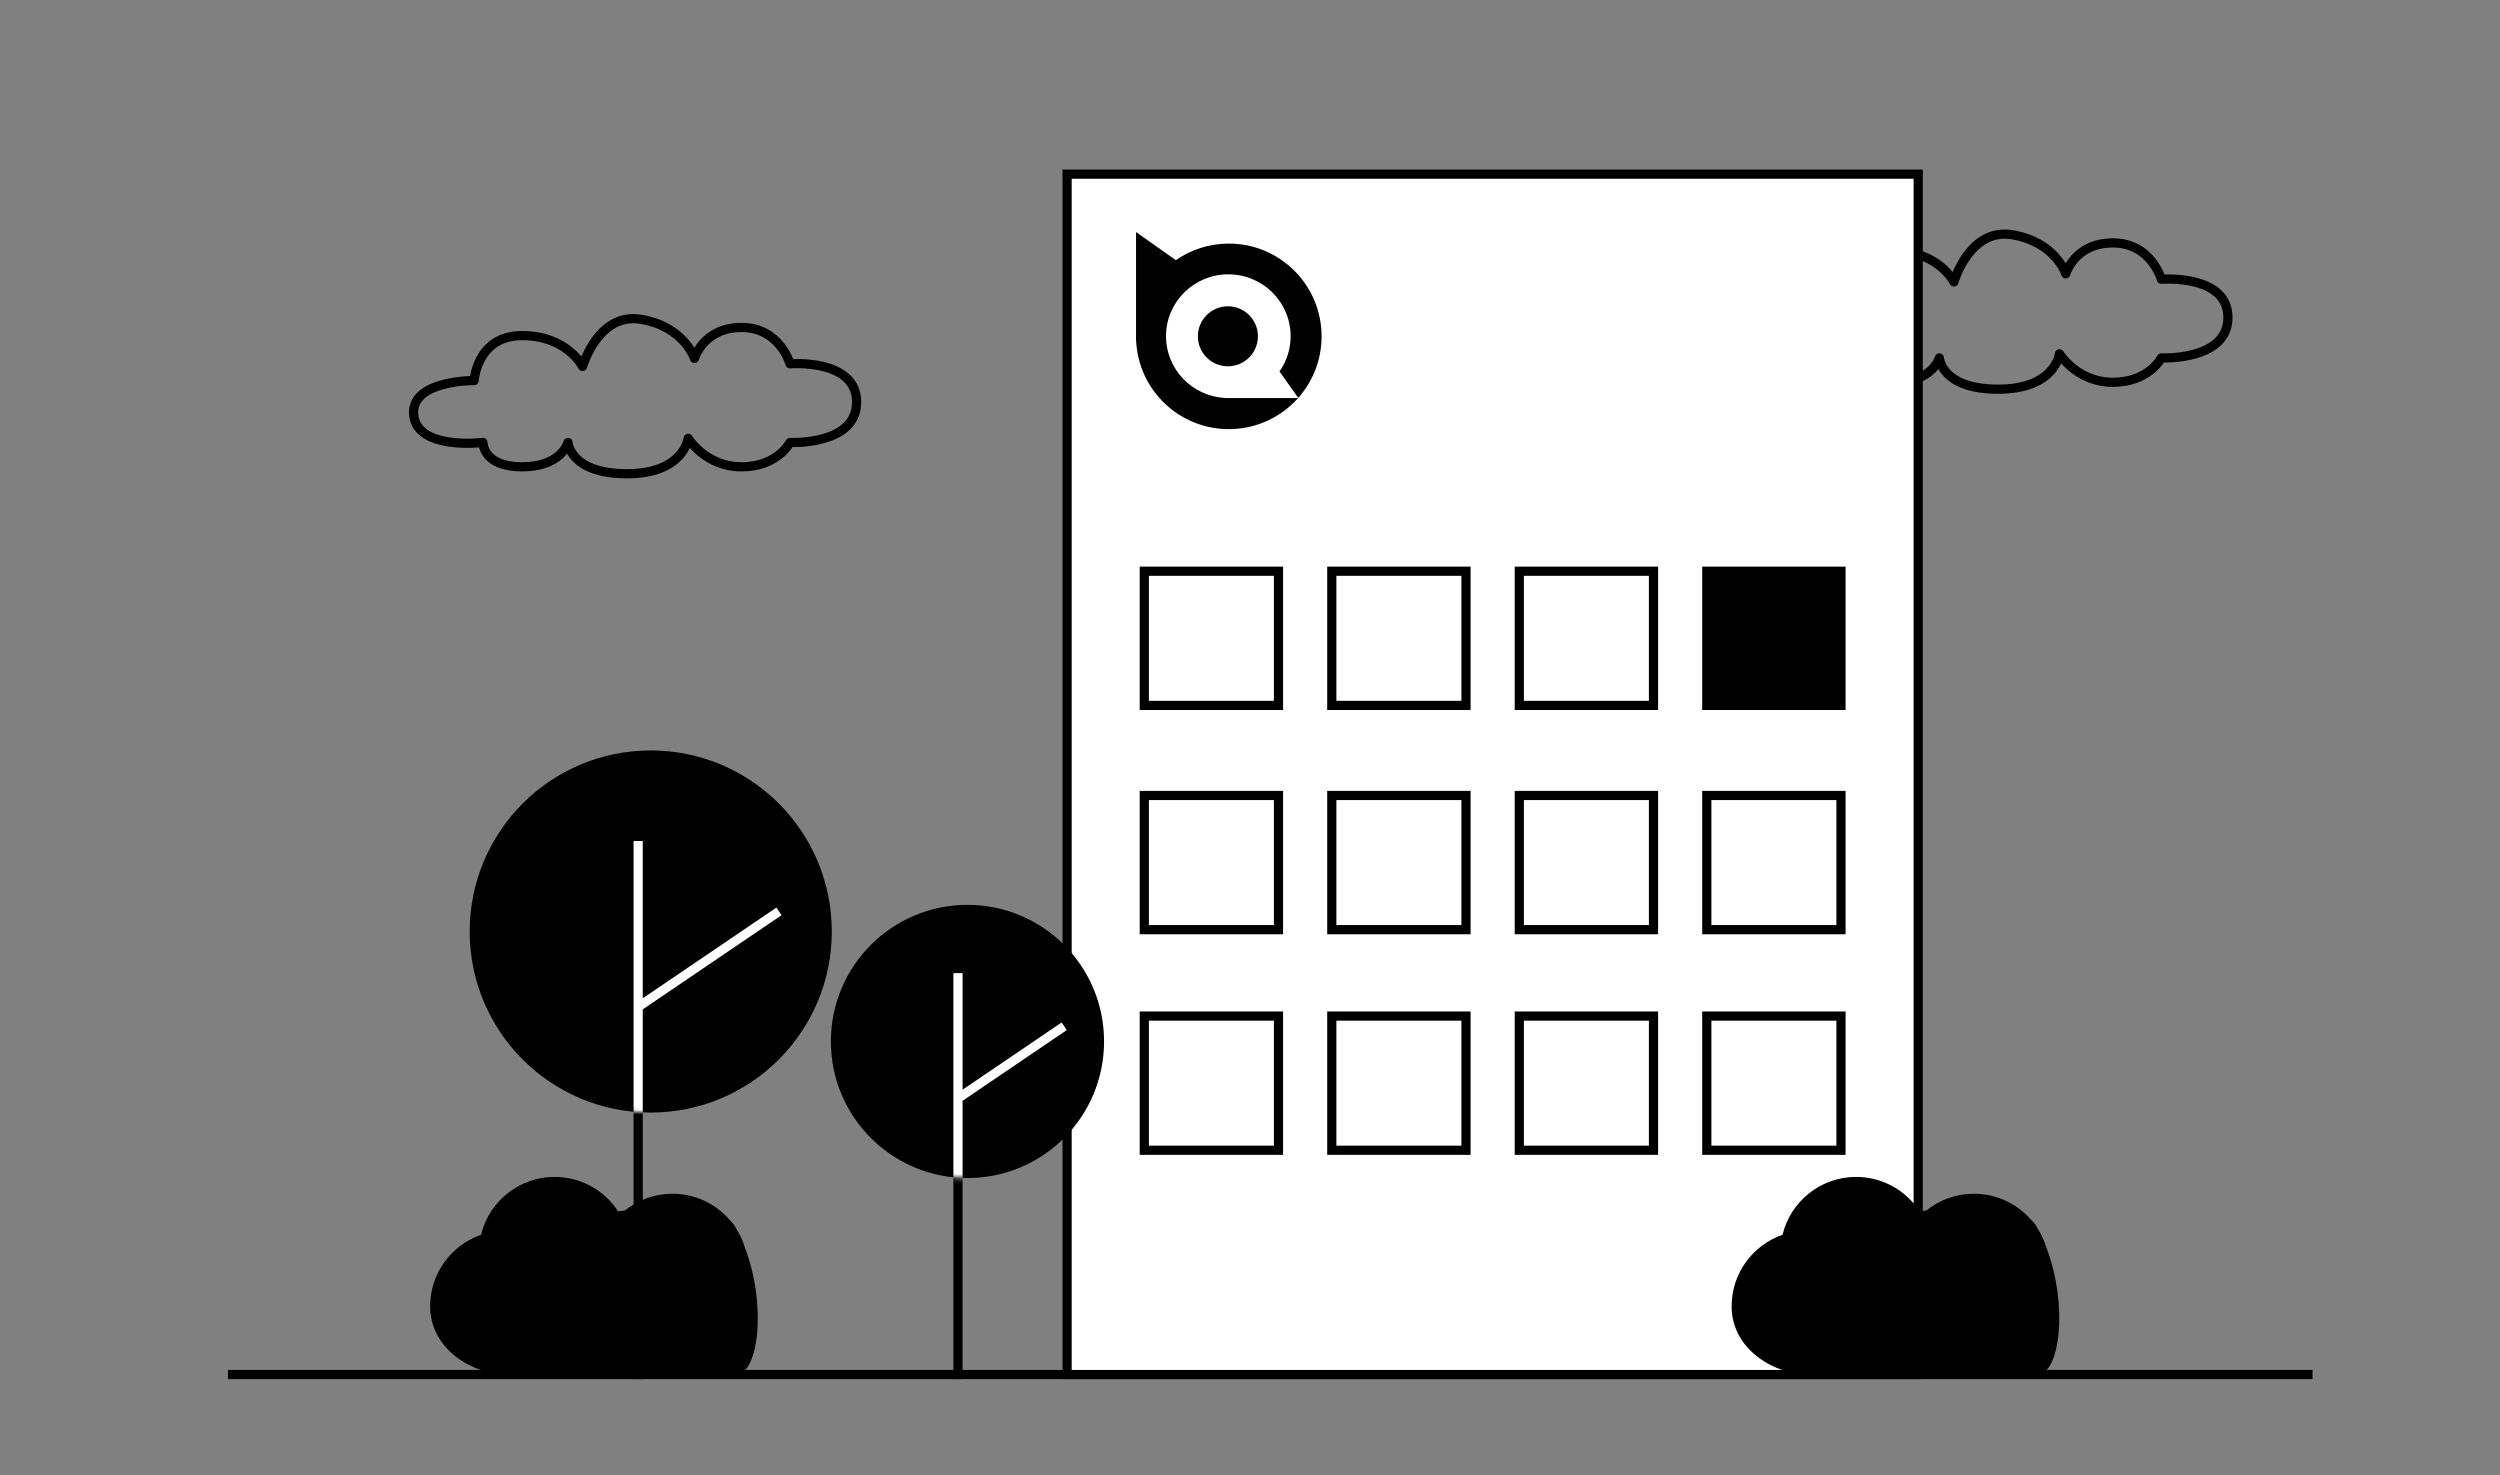 <svg width="544" height="321" viewBox="0 0 544 321" fill="none" xmlns="http://www.w3.org/2000/svg">
<rect x="0" y="0" width="544" height="321" fill="#808080" stroke="none"/>
<line x1="49.6" y1="299.096" x2="503.2" y2="299.096" stroke="black" style="stroke:black;stroke:black;stroke-opacity:1;" stroke-width="2"/>
<path d="M401.574 64.407C401.574 64.407 387.598 64.279 388.428 71.962C389.258 79.645 403.488 77.881 403.488 77.881C403.488 77.881 403.405 83.183 412.001 83.183C420.598 83.183 422 77.881 422 77.881C422 77.881 422.404 84.687 434.8 84.687C447.196 84.687 448.151 76.988 448.151 76.988C448.151 76.988 451.928 83.183 459.762 83.183C467.596 83.183 470.303 77.881 470.303 77.881C470.303 77.881 484.8 78.585 484.8 69.087C484.8 59.589 470.303 60.76 470.303 60.76C470.303 60.76 468.102 52.859 459.762 52.859C451.423 52.859 449.519 59.589 449.519 59.589C449.519 59.589 447.308 52.698 437.932 51.091C428.556 49.484 425.169 61.341 425.169 61.341C425.169 61.341 421.857 54.627 412.001 54.628C402.146 54.628 401.574 64.407 401.574 64.407Z" stroke="black" style="stroke:black;stroke:black;stroke-opacity:1;" stroke-width="2" stroke-linejoin="round"/>
<path d="M103.174 82.807C103.174 82.807 89.198 82.679 90.028 90.362C90.858 98.046 105.088 96.281 105.088 96.281C105.088 96.281 105.005 101.583 113.601 101.583C122.198 101.583 123.6 96.281 123.6 96.281C123.6 96.281 124.004 103.087 136.4 103.087C148.796 103.087 149.751 95.388 149.751 95.388C149.751 95.388 153.529 101.583 161.362 101.583C169.196 101.583 171.903 96.281 171.903 96.281C171.903 96.281 186.4 96.985 186.4 87.487C186.4 77.989 171.903 79.16 171.903 79.16C171.903 79.16 169.702 71.259 161.362 71.259C153.023 71.259 151.119 77.989 151.119 77.989C151.119 77.989 148.908 71.098 139.532 69.491C130.156 67.884 126.769 79.741 126.769 79.741C126.769 79.741 123.457 73.028 113.601 73.028C103.746 73.028 103.174 82.807 103.174 82.807Z" stroke="black" style="stroke:black;stroke:black;stroke-opacity:1;" stroke-width="2" stroke-linejoin="round"/>
<rect x="232.2" y="37.896" width="185.2" height="261.2" fill="white" stroke="black" style="fill:white;fill:white;fill-opacity:1;stroke:black;stroke:black;stroke-opacity:1;" stroke-width="2"/>
<path d="M247.228 74.254C247.779 84.91 256.595 93.38 267.388 93.38C278.538 93.38 287.576 84.342 287.576 73.193C287.576 62.043 278.538 53.005 267.388 53.005C263.106 53.005 259.135 54.338 255.868 56.612L247.2 50.496V74.268L247.228 74.254Z" fill="black" style="fill:black;fill:black;fill-opacity:1;"/>
<path d="M266.57 86.596C259.413 86.228 253.723 80.35 253.723 73.153C253.723 65.719 259.794 59.693 267.283 59.693C274.771 59.693 280.842 65.719 280.842 73.153C280.842 76.008 279.947 78.656 278.419 80.834L282.527 86.614H266.56L266.57 86.596Z" fill="white" style="fill:white;fill:white;fill-opacity:1;"/>
<ellipse cx="267.19" cy="73.179" rx="6.531" ry="6.531" fill="black" style="fill:black;fill:black;fill-opacity:1;"/>
<path d="M249 124.296H263.6H278.2V138.896V153.496H249V138.896V124.296Z" stroke="black" style="stroke:black;stroke:black;stroke-opacity:1;" stroke-width="2"/>
<path d="M249 173.096H263.6H278.2V187.696V202.296H249V187.696V173.096Z" stroke="black" style="stroke:black;stroke:black;stroke-opacity:1;" stroke-width="2"/>
<path d="M249 221.096H263.6H278.2V235.696V250.296H249V235.696V221.096Z" stroke="black" style="stroke:black;stroke:black;stroke-opacity:1;" stroke-width="2"/>
<path d="M289.8 124.296H304.4H319V138.896V153.496H289.8V138.896V124.296Z" stroke="black" style="stroke:black;stroke:black;stroke-opacity:1;" stroke-width="2"/>
<path d="M289.8 173.096H304.4H319V187.696V202.296H289.8V187.696V173.096Z" stroke="black" style="stroke:black;stroke:black;stroke-opacity:1;" stroke-width="2"/>
<path d="M289.8 221.096H304.4H319V235.696V250.296H289.8V235.696V221.096Z" stroke="black" style="stroke:black;stroke:black;stroke-opacity:1;" stroke-width="2"/>
<path d="M330.6 124.296H345.2H359.8V138.896V153.496H330.6V138.896V124.296Z" stroke="black" style="stroke:black;stroke:black;stroke-opacity:1;" stroke-width="2"/>
<path d="M330.6 173.096H345.2H359.8V187.696V202.296H330.6V187.696V173.096Z" stroke="black" style="stroke:black;stroke:black;stroke-opacity:1;" stroke-width="2"/>
<path d="M330.6 221.096H345.2H359.8V235.696V250.296H330.6V235.696V221.096Z" stroke="black" style="stroke:black;stroke:black;stroke-opacity:1;" stroke-width="2"/>
<path d="M371.4 124.296H386H400.6V138.896V153.496H371.4V138.896V124.296Z" fill="#F4F4F4" stroke="black" style="fill:#F4F4F4;fill:color(display-p3 0.958 0.958 0.958);fill-opacity:1;stroke:black;stroke:black;stroke-opacity:1;" stroke-width="2"/>
<path d="M371.4 173.096H386H400.6V187.696V202.296H371.4V187.696V173.096Z" stroke="black" style="stroke:black;stroke:black;stroke-opacity:1;" stroke-width="2"/>
<path d="M371.4 221.096H386H400.6V235.696V250.296H371.4V235.696V221.096Z" stroke="black" style="stroke:black;stroke:black;stroke-opacity:1;" stroke-width="2"/>
<path d="M138.864 182.995L138.864 219.111M138.864 300.096L138.864 219.111M138.864 219.111L169.507 198.317" stroke="black" style="stroke:black;stroke:black;stroke-opacity:1;" stroke-width="2"/>
<circle cx="141.6" cy="202.695" r="39.398" fill="black" style="fill:black;fill:black;fill-opacity:1;"/>
<mask id="mask0_6531_12457" style="mask-type:alpha" maskUnits="userSpaceOnUse" x="102" y="163" width="79" height="80">
<circle cx="141.6" cy="202.695" r="39.398" fill="black" style="fill:black;fill:black;fill-opacity:1;"/>
</mask>
<g mask="url(#mask0_6531_12457)">
<path d="M138.864 182.995L138.864 219.111M138.864 300.096L138.864 219.111M138.864 219.111L169.507 198.317" stroke="white" style="stroke:white;stroke:white;stroke-opacity:1;" stroke-width="2"/>
</g>
<path d="M208.457 211.756L208.457 239.001M208.457 300.095L208.457 239.001M208.457 239.001L231.574 223.314" stroke="black" style="stroke:black;stroke:black;stroke-opacity:1;" stroke-width="2"/>
<circle cx="210.521" cy="226.618" r="29.722" fill="black" style="fill:black;fill:black;fill-opacity:1;"/>
<mask id="mask1_6531_12457" style="mask-type:alpha" maskUnits="userSpaceOnUse" x="180" y="196" width="61" height="61">
<circle cx="210.521" cy="226.618" r="29.722" fill="black" style="fill:black;fill:black;fill-opacity:1;"/>
</mask>
<g mask="url(#mask1_6531_12457)">
<path d="M208.457 211.756L208.457 239.001M208.457 300.095L208.457 239.001M208.457 239.001L231.574 223.314" stroke="white" style="stroke:white;stroke:white;stroke-opacity:1;" stroke-width="2"/>
</g>
<path fill-rule="evenodd" clip-rule="evenodd" d="M120.69 256.096C112.928 256.096 106.42 261.464 104.676 268.69C98.229 270.925 93.6 277.051 93.6 284.259C93.6 293.357 102.44 299.268 111.538 299.268H159.861C165.177 299.268 166.847 283.953 162.115 271.551C161.673 270.056 161.025 268.65 160.203 267.366C159.893 266.673 159.438 266.07 158.857 265.549C155.836 262.004 151.338 259.757 146.316 259.757C142.407 259.757 138.816 261.119 135.991 263.393C135.494 263.454 134.997 263.518 134.5 263.585C131.561 259.076 126.473 256.096 120.69 256.096Z" fill="#35BA5A" style="fill:#35BA5A;fill:color(display-p3 0.208 0.729 0.354);fill-opacity:1;"/>
<path fill-rule="evenodd" clip-rule="evenodd" d="M403.89 256.096C396.128 256.096 389.62 261.464 387.876 268.69C381.429 270.925 376.8 277.052 376.8 284.259C376.8 293.358 385.64 299.269 394.738 299.269H443.061C448.377 299.269 450.047 283.954 445.315 271.551C444.873 270.056 444.225 268.65 443.403 267.365C443.092 266.673 442.638 266.071 442.058 265.549C439.036 262.005 434.538 259.757 429.516 259.757C425.606 259.757 422.015 261.119 419.19 263.394C418.694 263.455 418.197 263.519 417.7 263.585C414.761 259.077 409.673 256.096 403.89 256.096Z" fill="black" style="fill:black;fill:black;fill-opacity:1;"/>
</svg>
